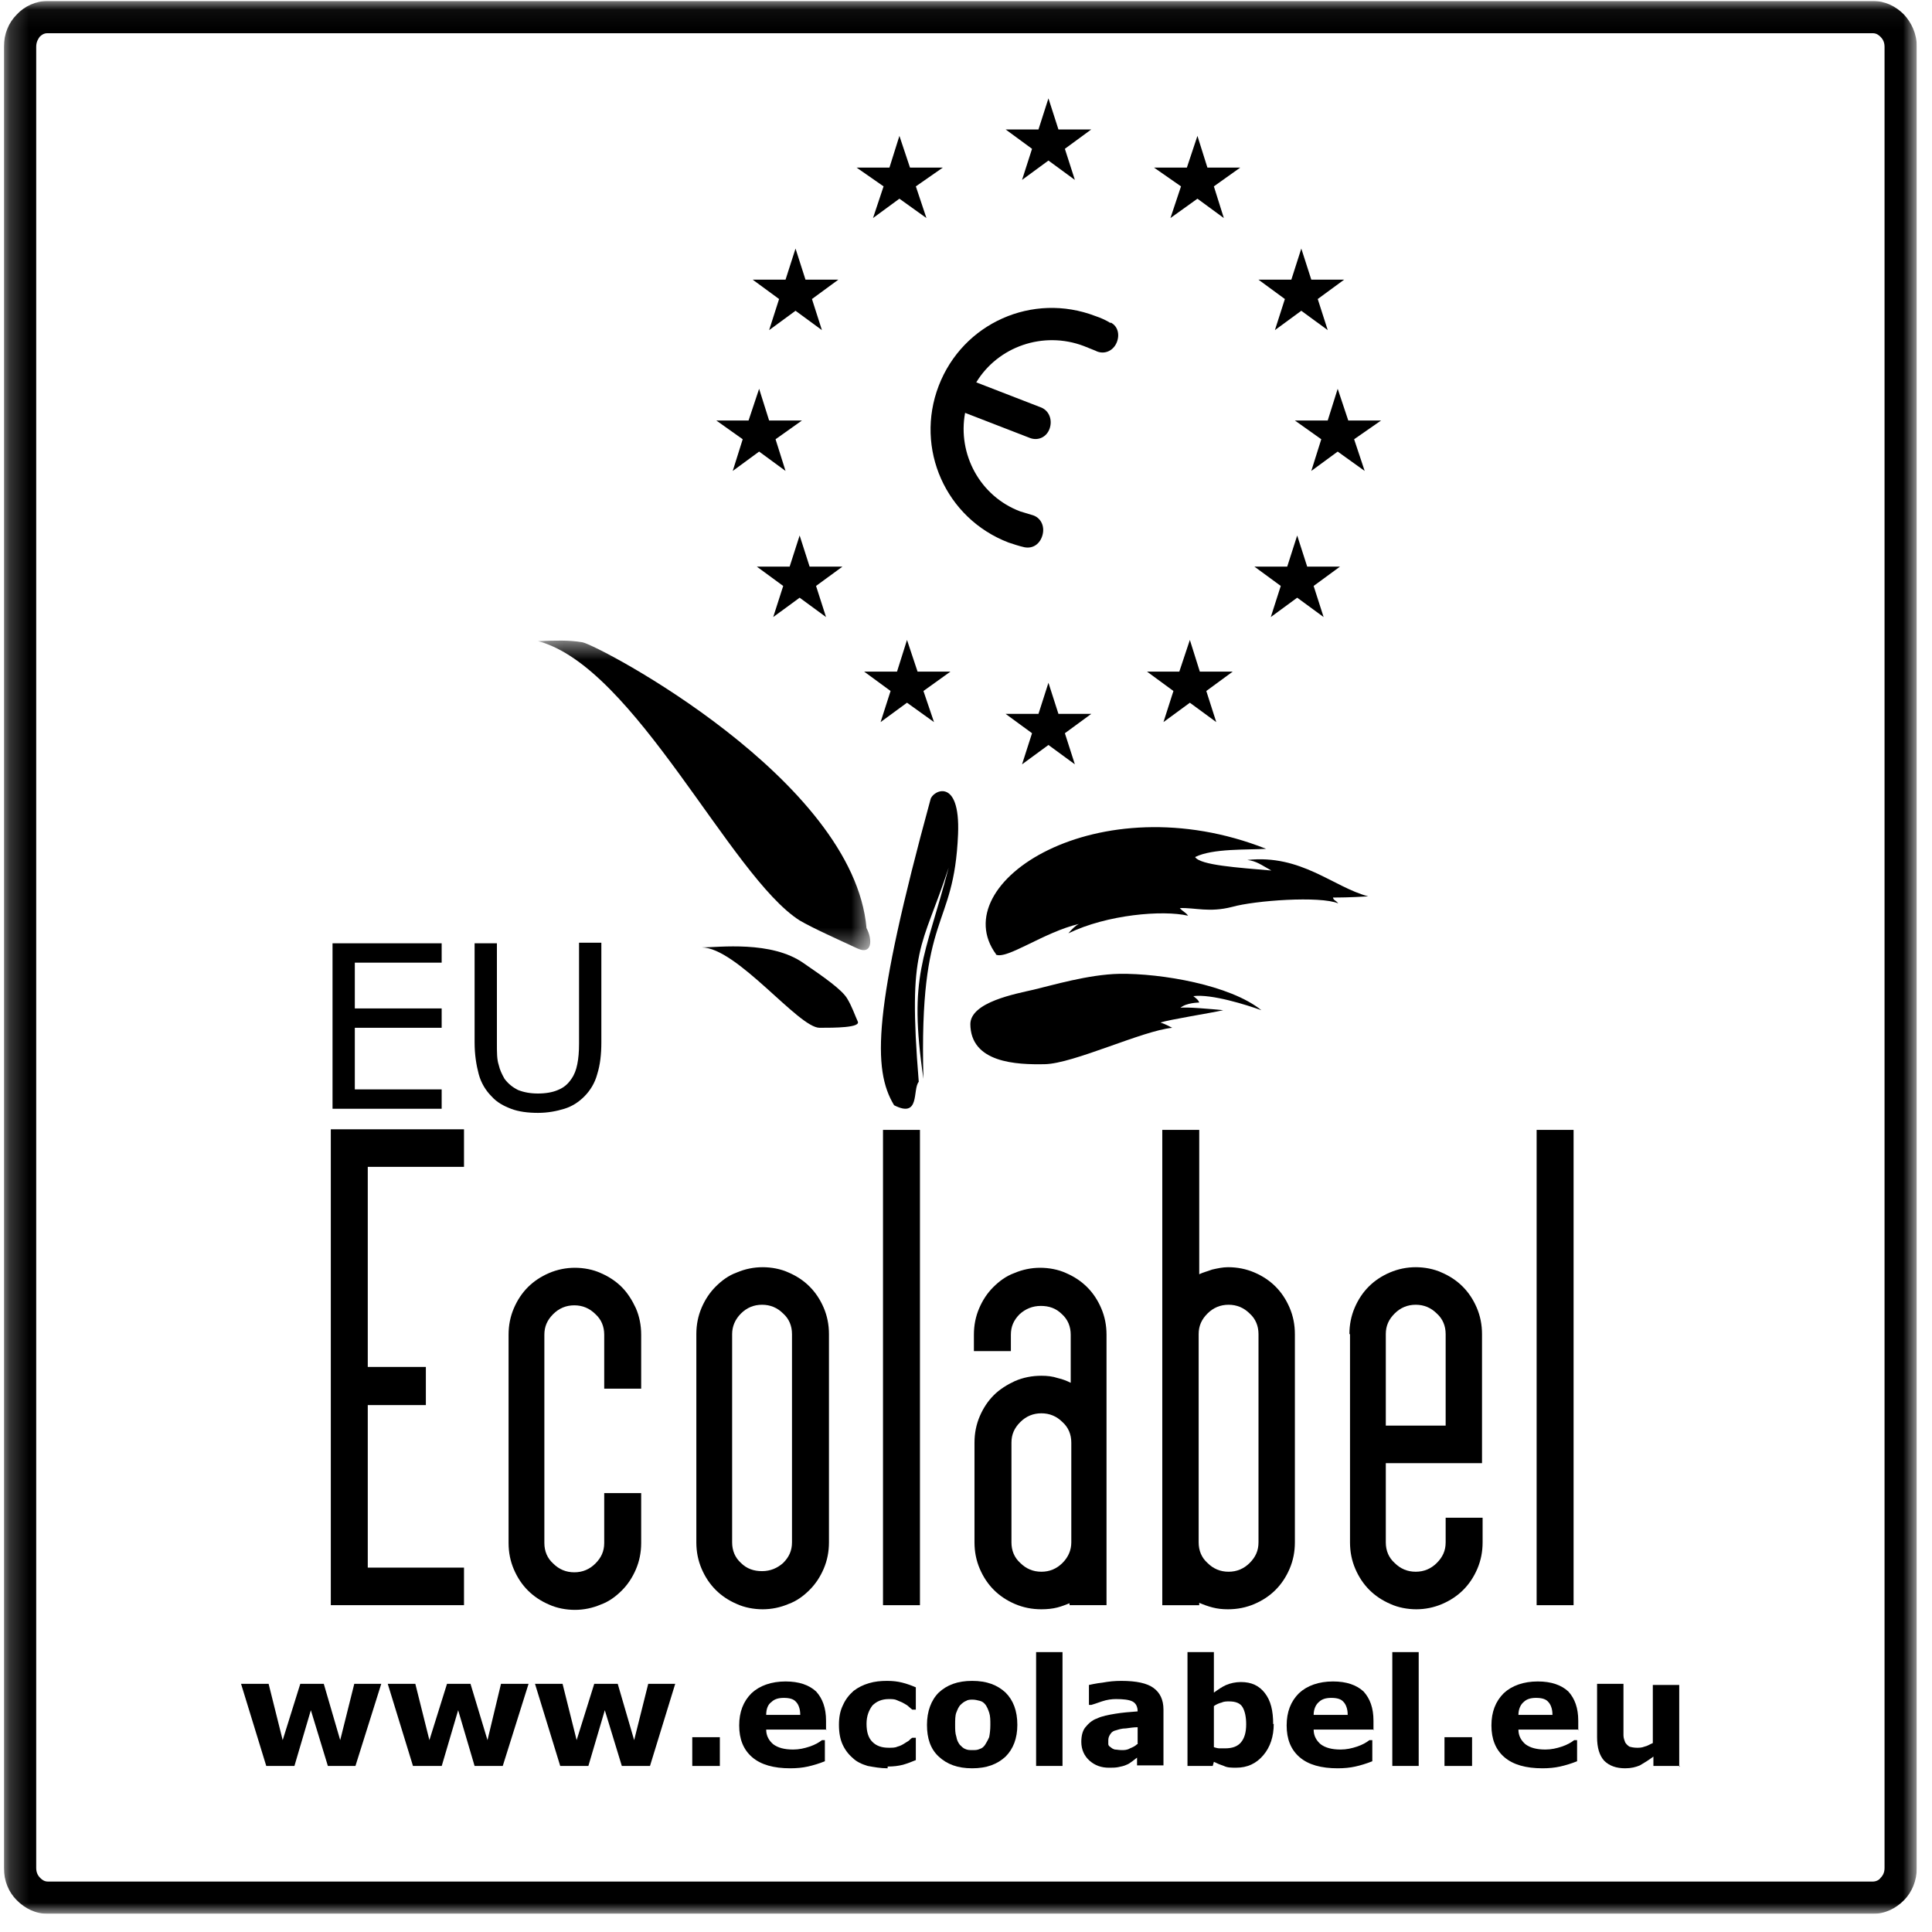 <svg width="101" height="101" viewBox="0 0 101 101" fill="none" xmlns="http://www.w3.org/2000/svg">
<g clip-path="url(#clip0_595_6895)">
<mask id="mask0_595_6895" style="mask-type:luminance" maskUnits="userSpaceOnUse" x="0" y="0" width="101" height="101">
<path d="M100.206 0.05H0.206V100.05H100.206V0.05Z" fill="white"/>
</mask>
<g mask="url(#mask0_595_6895)">
<path d="M58.06 16.89C57.815 16.736 57.539 16.614 57.263 16.522C53.98 15.264 50.33 16.89 49.072 20.172C47.815 23.454 49.441 27.105 52.723 28.362C52.999 28.454 53.275 28.546 53.551 28.608C54.011 28.7 54.379 28.424 54.502 27.963C54.625 27.503 54.41 27.043 53.95 26.921C53.735 26.859 53.551 26.798 53.336 26.736C51.22 25.939 50.054 23.73 50.453 21.583L53.858 22.902C54.287 23.055 54.717 22.841 54.87 22.411C55.023 21.982 54.87 21.491 54.441 21.307L51.036 19.988C52.171 18.117 54.533 17.289 56.649 18.086C56.864 18.178 57.048 18.24 57.263 18.332C57.661 18.546 58.121 18.393 58.336 17.994C58.551 17.595 58.49 17.074 58.06 16.859" fill="black"/>
<path d="M55.669 7.78L57.05 6.767H55.332L54.81 5.142L54.289 6.767H52.571L53.952 7.78L53.43 9.405L54.81 8.393L56.191 9.405L55.669 7.78Z" fill="black"/>
<path d="M63.458 9.743L64.838 8.761H63.12L62.599 7.104L62.047 8.761H60.329L61.74 9.743L61.188 11.399L62.599 10.387L63.979 11.399L63.458 9.743Z" fill="black"/>
<path d="M68.888 15.632L70.269 14.62H68.551L68.029 12.994L67.508 14.62H65.79L67.17 15.632L66.649 17.258L68.029 16.246L69.41 17.258L68.888 15.632Z" fill="black"/>
<path d="M47.878 9.743L49.289 8.761H47.572L47.019 7.104L46.498 8.761H44.78L46.191 9.743L45.639 11.399L47.019 10.387L48.431 11.399L47.878 9.743Z" fill="black"/>
<path d="M42.447 15.632L43.827 14.62H42.109L41.588 12.994L41.066 14.62H39.349L40.729 15.632L40.208 17.258L41.588 16.246L42.968 17.258L42.447 15.632Z" fill="black"/>
<path d="M70.79 22.963L72.201 21.982H70.484L69.931 20.325L69.41 21.982H67.692L69.073 22.963L68.551 24.62L69.931 23.608L71.342 24.62L70.79 22.963Z" fill="black"/>
<path d="M68.673 30.632L70.054 29.62H68.336L67.814 27.994L67.293 29.62H65.575L66.955 30.632L66.434 32.258L67.814 31.246L69.195 32.258L68.673 30.632Z" fill="black"/>
<path d="M63.062 36.123L64.442 35.111H62.724L62.203 33.454L61.651 35.111H59.964L61.344 36.123L60.823 37.749L62.203 36.737L63.583 37.749L63.062 36.123Z" fill="black"/>
<path d="M42.661 30.632L44.042 29.62H42.324L41.803 27.994L41.281 29.62H39.563L40.944 30.632L40.422 32.258L41.803 31.246L43.183 32.258L42.661 30.632Z" fill="black"/>
<path d="M48.275 36.123L49.686 35.111H47.968L47.416 33.454L46.894 35.111H45.177L46.557 36.123L46.035 37.749L47.416 36.736L48.827 37.749L48.275 36.123Z" fill="black"/>
<path d="M40.544 22.963L41.925 21.982H40.207L39.685 20.325L39.133 21.982H37.446L38.827 22.963L38.305 24.62L39.685 23.607L41.066 24.62L40.544 22.963Z" fill="black"/>
<path d="M55.669 38.331L57.05 37.319H55.332L54.81 35.693L54.289 37.319H52.571L53.952 38.331L53.43 39.957L54.81 38.945L56.191 39.957L55.669 38.331Z" fill="black"/>
<path d="M50.085 43.608C49.87 48.73 48.03 47.504 48.275 56.399C47.477 50.939 48.336 50.172 49.594 45.356C48.183 49.681 47.447 49.375 48.03 56.553C47.692 56.951 48.122 58.485 46.741 57.779C45.606 55.908 45.637 52.81 48.643 41.798C48.735 41.338 50.208 40.571 50.085 43.608Z" fill="black"/>
<path d="M36.709 49.528C37.568 49.528 40.329 49.16 42.016 50.356C43.09 51.092 44.01 51.737 44.286 52.197C44.531 52.596 44.685 53.056 44.838 53.393C45.022 53.73 43.611 53.73 42.844 53.73C41.74 53.73 38.519 49.528 36.679 49.528" fill="black"/>
<path d="M52.078 49.896C49.317 46.154 57.415 40.908 66.188 44.374C65.207 44.436 63.397 44.344 62.476 44.804C62.752 45.233 64.716 45.356 66.464 45.509C65.912 45.203 65.697 45.019 65.207 44.957C68.029 44.651 69.685 46.368 71.525 46.859C70.575 46.92 69.93 46.92 69.685 46.92C69.716 47.074 69.808 47.043 69.961 47.227C69.01 46.828 65.605 47.074 64.409 47.411C63.213 47.718 62.476 47.442 61.679 47.473C61.832 47.657 61.986 47.687 62.108 47.871C60.789 47.565 57.875 47.81 55.851 48.792C56.035 48.577 56.219 48.393 56.403 48.301C54.562 48.73 52.599 50.203 52.047 49.896" fill="black"/>
<path d="M50.727 53.547C50.727 52.381 53.12 51.952 54.04 51.737C54.961 51.522 56.893 50.94 58.519 50.909C60.697 50.878 64.316 51.492 65.942 52.811C65.175 52.535 63.335 51.952 62.384 52.075C62.629 52.258 62.66 52.32 62.691 52.412C62.691 52.412 62.016 52.412 61.709 52.688C61.954 52.627 63.335 52.749 63.948 52.811C63.273 52.964 61.126 53.301 60.666 53.455C60.942 53.547 61.096 53.639 61.28 53.731C59.715 53.884 56.126 55.602 54.623 55.633C53.151 55.663 50.727 55.571 50.727 53.516" fill="black"/>
<path d="M19.932 88.025L18.582 92.319H17.14L16.251 89.405L15.392 92.319H13.919L12.601 88.025H14.042L14.778 90.97L15.699 88.025H16.926L17.785 90.97L18.521 88.025H19.932Z" fill="black"/>
<path d="M27.632 88.025L26.283 92.319H24.81L23.951 89.405L23.093 92.319H21.589L20.27 88.025H21.712L22.448 90.97L23.369 88.025H24.596L25.485 90.97L26.191 88.025H27.632Z" fill="black"/>
<path d="M35.299 88.025L33.98 92.319H32.507L31.618 89.405L30.759 92.319H29.287L27.968 88.025H29.409L30.145 90.97L31.066 88.025H32.293L33.152 90.97L33.888 88.025H35.299Z" fill="black"/>
<path d="M37.632 90.816H36.19V92.32H37.632V90.816Z" fill="black"/>
<path d="M43.214 90.418H40.054C40.054 90.755 40.208 91.001 40.423 91.185C40.668 91.369 41.005 91.461 41.465 91.461C41.772 91.461 42.048 91.399 42.324 91.307C42.6 91.215 42.815 91.093 42.969 90.97H43.122V92.074C42.815 92.197 42.508 92.289 42.232 92.35C41.956 92.412 41.65 92.442 41.312 92.442C40.453 92.442 39.778 92.258 39.318 91.859C38.858 91.461 38.643 90.909 38.643 90.203C38.643 89.497 38.858 88.945 39.288 88.516C39.717 88.117 40.331 87.902 41.067 87.902C41.772 87.902 42.294 88.086 42.662 88.424C42.999 88.792 43.183 89.283 43.183 89.958V90.448L43.214 90.418ZM41.834 89.62C41.834 89.344 41.742 89.099 41.619 88.976C41.496 88.823 41.282 88.761 40.975 88.761C40.699 88.761 40.484 88.823 40.331 88.976C40.147 89.099 40.054 89.344 40.054 89.651H41.834V89.62Z" fill="black"/>
<path d="M46.404 92.442C46.036 92.442 45.699 92.381 45.361 92.319C45.055 92.227 44.779 92.105 44.564 91.89C44.349 91.706 44.165 91.46 44.042 91.184C43.92 90.908 43.858 90.571 43.858 90.172C43.858 89.773 43.92 89.436 44.073 89.129C44.196 88.853 44.38 88.608 44.625 88.393C44.87 88.209 45.116 88.086 45.423 87.994C45.729 87.902 46.036 87.872 46.374 87.872C46.68 87.872 46.926 87.902 47.171 87.964C47.417 88.025 47.662 88.117 47.877 88.209V89.375H47.693C47.693 89.375 47.57 89.283 47.509 89.221C47.447 89.16 47.355 89.099 47.233 89.037C47.141 88.976 47.018 88.945 46.895 88.884C46.772 88.823 46.619 88.823 46.466 88.823C46.097 88.823 45.822 88.945 45.607 89.16C45.423 89.405 45.3 89.712 45.3 90.111C45.3 90.54 45.392 90.847 45.607 91.062C45.822 91.276 46.097 91.368 46.466 91.368C46.65 91.368 46.803 91.368 46.926 91.307C47.048 91.276 47.171 91.215 47.263 91.154C47.355 91.092 47.417 91.062 47.509 91C47.57 90.939 47.631 90.878 47.693 90.847H47.877V92.013C47.662 92.105 47.417 92.197 47.202 92.258C46.956 92.319 46.711 92.35 46.404 92.35" fill="black"/>
<path d="M53.184 90.172C53.184 90.878 52.969 91.43 52.57 91.829C52.141 92.227 51.589 92.442 50.822 92.442C50.055 92.442 49.503 92.227 49.073 91.829C48.644 91.43 48.46 90.878 48.46 90.172C48.46 89.467 48.675 88.884 49.073 88.485C49.503 88.086 50.055 87.872 50.822 87.872C51.589 87.872 52.141 88.086 52.57 88.485C52.969 88.884 53.184 89.436 53.184 90.172ZM51.497 91.215C51.497 91.215 51.65 90.97 51.711 90.816C51.742 90.663 51.773 90.448 51.773 90.172C51.773 89.927 51.773 89.712 51.711 89.528C51.65 89.344 51.589 89.221 51.527 89.129C51.435 89.007 51.343 88.945 51.221 88.915C51.098 88.884 50.975 88.853 50.852 88.853C50.73 88.853 50.607 88.853 50.515 88.915C50.423 88.945 50.3 89.037 50.208 89.129C50.116 89.221 50.055 89.375 49.994 89.528C49.932 89.681 49.932 89.927 49.932 90.172C49.932 90.418 49.932 90.602 49.994 90.786C50.024 90.97 50.086 91.092 50.178 91.215C50.27 91.307 50.362 91.399 50.454 91.43C50.576 91.491 50.699 91.491 50.852 91.491C50.975 91.491 51.098 91.491 51.221 91.43C51.343 91.399 51.435 91.307 51.497 91.215Z" fill="black"/>
<path d="M55.545 86.368H54.165V92.319H55.545V86.368Z" fill="black"/>
<path d="M59.473 91.859C59.473 91.859 59.32 91.982 59.197 92.074C59.074 92.166 58.982 92.227 58.89 92.258C58.767 92.319 58.614 92.35 58.461 92.381C58.307 92.412 58.154 92.412 57.97 92.412C57.571 92.412 57.234 92.289 56.958 92.043C56.682 91.798 56.528 91.46 56.528 91.062C56.528 90.755 56.59 90.479 56.743 90.295C56.896 90.111 57.08 89.927 57.356 89.835C57.602 89.712 57.939 89.651 58.307 89.589C58.675 89.528 59.074 89.497 59.473 89.467C59.473 89.221 59.381 89.037 59.197 88.945C59.013 88.853 58.706 88.823 58.338 88.823C58.123 88.823 57.878 88.853 57.602 88.945C57.356 89.037 57.142 89.099 57.05 89.129H56.927V88.086C56.927 88.086 57.326 87.994 57.633 87.964C57.97 87.902 58.277 87.872 58.614 87.872C59.412 87.872 59.964 87.994 60.301 88.24C60.639 88.485 60.823 88.853 60.823 89.375V92.289H59.442V91.829L59.473 91.859ZM59.473 91.184V90.295C59.289 90.295 59.074 90.326 58.859 90.356C58.645 90.356 58.461 90.418 58.369 90.448C58.215 90.479 58.123 90.54 58.062 90.632C58.001 90.724 57.939 90.816 57.939 90.97C57.939 91.062 57.939 91.123 57.939 91.184C57.939 91.246 58.001 91.307 58.062 91.338C58.123 91.399 58.185 91.43 58.277 91.46C58.369 91.46 58.491 91.491 58.645 91.491C58.767 91.491 58.921 91.491 59.074 91.399C59.228 91.338 59.35 91.276 59.442 91.184" fill="black"/>
<path d="M66.588 90.111C66.588 90.785 66.404 91.338 66.036 91.767C65.668 92.196 65.208 92.411 64.625 92.411C64.38 92.411 64.165 92.411 63.981 92.319C63.797 92.258 63.643 92.196 63.459 92.104L63.398 92.319H62.079V86.368H63.459V88.485C63.674 88.331 63.889 88.178 64.103 88.086C64.318 87.994 64.594 87.933 64.87 87.933C65.422 87.933 65.821 88.117 66.128 88.515C66.435 88.914 66.558 89.436 66.558 90.141M65.147 90.141C65.147 89.773 65.085 89.466 64.962 89.252C64.84 89.037 64.594 88.945 64.257 88.945C64.134 88.945 63.981 88.945 63.858 89.006C63.735 89.037 63.582 89.098 63.459 89.19V91.338C63.459 91.338 63.643 91.399 63.735 91.399C63.827 91.399 63.919 91.399 64.042 91.399C64.41 91.399 64.686 91.307 64.87 91.092C65.054 90.877 65.147 90.571 65.147 90.141Z" fill="black"/>
<path d="M71.833 90.418H68.674C68.674 90.755 68.827 91.001 69.042 91.185C69.287 91.369 69.624 91.461 70.085 91.461C70.391 91.461 70.668 91.399 70.944 91.307C71.22 91.215 71.434 91.093 71.588 90.97H71.741V92.074C71.434 92.197 71.128 92.289 70.852 92.35C70.576 92.412 70.269 92.442 69.931 92.442C69.072 92.442 68.397 92.258 67.937 91.859C67.477 91.461 67.263 90.909 67.263 90.203C67.263 89.497 67.477 88.945 67.907 88.516C68.336 88.117 68.95 87.902 69.686 87.902C70.391 87.902 70.913 88.086 71.281 88.424C71.618 88.792 71.802 89.283 71.802 89.958V90.448L71.833 90.418ZM70.453 89.62C70.453 89.344 70.361 89.099 70.238 88.976C70.115 88.823 69.901 88.761 69.594 88.761C69.318 88.761 69.103 88.823 68.95 88.976C68.796 89.099 68.674 89.344 68.674 89.651H70.453V89.62Z" fill="black"/>
<path d="M74.166 86.368H72.786V92.319H74.166V86.368Z" fill="black"/>
<path d="M76.956 90.816H75.514V92.32H76.956V90.816Z" fill="black"/>
<path d="M82.538 90.418H79.379C79.379 90.755 79.532 91.001 79.747 91.185C79.992 91.369 80.329 91.461 80.79 91.461C81.096 91.461 81.372 91.399 81.648 91.307C81.925 91.215 82.139 91.093 82.293 90.97H82.446V92.074C82.139 92.197 81.833 92.289 81.556 92.35C81.28 92.412 80.974 92.442 80.636 92.442C79.777 92.442 79.103 92.258 78.642 91.859C78.182 91.461 77.968 90.909 77.968 90.203C77.968 89.497 78.182 88.945 78.612 88.516C79.041 88.117 79.655 87.902 80.391 87.902C81.096 87.902 81.618 88.086 81.986 88.424C82.323 88.792 82.507 89.283 82.507 89.958V90.448L82.538 90.418ZM81.158 89.62C81.158 89.344 81.066 89.099 80.943 88.976C80.82 88.823 80.606 88.761 80.299 88.761C80.023 88.761 79.808 88.823 79.655 88.976C79.501 89.099 79.379 89.344 79.379 89.651H81.158V89.62Z" fill="black"/>
<path d="M87.816 92.319H86.436V91.829C86.191 92.013 85.945 92.166 85.73 92.289C85.516 92.381 85.27 92.442 84.963 92.442C84.503 92.442 84.135 92.319 83.859 92.043C83.614 91.767 83.491 91.368 83.491 90.816V88.025H84.871V90.172C84.871 90.387 84.871 90.571 84.871 90.724C84.871 90.878 84.933 91 84.963 91.092C85.025 91.184 85.086 91.246 85.178 91.307C85.27 91.338 85.424 91.368 85.577 91.368C85.7 91.368 85.822 91.368 85.976 91.307C86.129 91.276 86.252 91.184 86.405 91.123V88.086H87.786V92.381L87.816 92.319Z" fill="black"/>
<path d="M23.089 57.963H17.384V49.313H23.089V50.325H18.549V52.718H23.089V53.73H18.549V56.951H23.089V57.963Z" fill="black"/>
<path d="M31.437 54.497C31.437 55.11 31.376 55.663 31.222 56.153C31.1 56.614 30.854 57.012 30.548 57.319C30.241 57.626 29.903 57.84 29.505 57.963C29.106 58.086 28.646 58.178 28.124 58.178C27.603 58.178 27.112 58.117 26.713 57.963C26.314 57.81 25.977 57.626 25.701 57.319C25.394 57.012 25.149 56.614 25.026 56.153C24.903 55.693 24.811 55.141 24.811 54.497V49.313H25.977V54.558C25.977 55.018 25.977 55.386 26.069 55.663C26.13 55.939 26.253 56.184 26.376 56.399C26.56 56.644 26.775 56.828 27.081 56.982C27.388 57.104 27.726 57.166 28.124 57.166C28.523 57.166 28.891 57.104 29.167 56.982C29.474 56.859 29.689 56.675 29.873 56.399C30.026 56.184 30.118 55.939 30.18 55.632C30.241 55.325 30.271 54.988 30.271 54.558V49.282H31.437V54.466V54.497Z" fill="black"/>
<path d="M17.294 83.914V59.037H24.257V61H19.226V71.46H22.263V73.454H19.226V81.951H24.257V83.914H17.294Z" fill="black"/>
<path d="M31.587 72.595V69.773C31.587 69.344 31.433 68.975 31.127 68.699C30.82 68.393 30.452 68.239 30.022 68.239C29.593 68.239 29.225 68.393 28.918 68.699C28.611 69.006 28.458 69.344 28.458 69.773V80.663C28.458 81.092 28.611 81.46 28.918 81.736C29.225 82.043 29.593 82.196 30.022 82.196C30.452 82.196 30.82 82.043 31.127 81.736C31.433 81.43 31.587 81.092 31.587 80.663V78.055H33.519V80.663C33.519 81.153 33.427 81.614 33.243 82.043C33.059 82.472 32.814 82.841 32.507 83.147C32.2 83.454 31.832 83.73 31.403 83.883C30.973 84.067 30.513 84.16 30.053 84.16C29.593 84.16 29.102 84.067 28.703 83.883C28.274 83.699 27.906 83.454 27.599 83.147C27.292 82.841 27.047 82.472 26.863 82.043C26.679 81.614 26.587 81.153 26.587 80.663V69.773C26.587 69.282 26.679 68.822 26.863 68.393C27.047 67.963 27.292 67.595 27.599 67.288C27.906 66.982 28.274 66.736 28.703 66.552C29.133 66.368 29.593 66.276 30.053 66.276C30.513 66.276 31.004 66.368 31.403 66.552C31.832 66.736 32.2 66.982 32.507 67.288C32.814 67.595 33.059 67.994 33.243 68.393C33.427 68.822 33.519 69.282 33.519 69.773V72.595H31.587Z" fill="black"/>
<path d="M43.336 80.632C43.336 81.123 43.244 81.583 43.06 82.013C42.876 82.442 42.63 82.81 42.323 83.117C42.017 83.424 41.649 83.7 41.219 83.853C40.79 84.037 40.33 84.129 39.87 84.129C39.409 84.129 38.919 84.037 38.52 83.853C38.09 83.669 37.722 83.424 37.416 83.117C37.109 82.81 36.863 82.442 36.679 82.013C36.495 81.583 36.403 81.123 36.403 80.632V69.743C36.403 69.252 36.495 68.792 36.679 68.362C36.863 67.933 37.109 67.565 37.416 67.258C37.722 66.951 38.09 66.675 38.52 66.522C38.949 66.338 39.409 66.246 39.87 66.246C40.33 66.246 40.82 66.338 41.219 66.522C41.649 66.706 42.017 66.951 42.323 67.258C42.63 67.565 42.876 67.933 43.06 68.362C43.244 68.792 43.336 69.252 43.336 69.743V80.632ZM41.403 69.743C41.403 69.313 41.25 68.945 40.943 68.669C40.636 68.362 40.268 68.209 39.839 68.209C39.409 68.209 39.041 68.362 38.734 68.669C38.428 68.976 38.274 69.344 38.274 69.743V80.632C38.274 81.062 38.428 81.43 38.734 81.706C39.041 82.013 39.409 82.135 39.839 82.135C40.268 82.135 40.636 81.982 40.943 81.706C41.25 81.399 41.403 81.062 41.403 80.632V69.743Z" fill="black"/>
<path d="M48.093 59.068H46.161V83.915H48.093V59.068Z" fill="black"/>
<path d="M55.974 83.792C55.729 83.884 55.514 83.976 55.269 84.037C55.023 84.099 54.747 84.129 54.441 84.129C53.95 84.129 53.49 84.037 53.06 83.853C52.631 83.669 52.263 83.424 51.956 83.117C51.649 82.81 51.404 82.442 51.22 82.013C51.036 81.583 50.944 81.123 50.944 80.632V75.418C50.944 74.927 51.036 74.467 51.22 74.037C51.404 73.608 51.649 73.24 51.956 72.933C52.263 72.626 52.661 72.381 53.06 72.197C53.49 72.013 53.95 71.921 54.441 71.921C54.747 71.921 55.023 71.951 55.3 72.043C55.575 72.105 55.79 72.197 55.974 72.289V69.773C55.974 69.344 55.821 68.976 55.514 68.7C55.207 68.393 54.839 68.27 54.41 68.27C53.98 68.27 53.612 68.424 53.306 68.7C52.999 69.006 52.846 69.344 52.846 69.773V70.632H50.913V69.773C50.913 69.282 51.005 68.822 51.189 68.393C51.373 67.963 51.618 67.595 51.925 67.289C52.232 66.982 52.6 66.706 53.029 66.552C53.459 66.368 53.919 66.276 54.379 66.276C54.839 66.276 55.33 66.368 55.729 66.552C56.158 66.737 56.526 66.982 56.833 67.289C57.14 67.595 57.385 67.963 57.569 68.393C57.754 68.822 57.846 69.282 57.846 69.773V83.914H55.913V83.792H55.974ZM52.876 80.632C52.876 81.062 53.029 81.43 53.336 81.706C53.643 82.013 54.011 82.166 54.441 82.166C54.87 82.166 55.238 82.013 55.545 81.706C55.852 81.399 56.005 81.031 56.005 80.632V75.418C56.005 74.988 55.852 74.62 55.545 74.344C55.238 74.037 54.87 73.884 54.441 73.884C54.011 73.884 53.643 74.037 53.336 74.344C53.029 74.651 52.876 74.988 52.876 75.418V80.632Z" fill="black"/>
<path d="M63.368 66.369C63.644 66.307 63.92 66.246 64.196 66.246C64.687 66.246 65.147 66.338 65.577 66.522C66.006 66.706 66.374 66.952 66.681 67.258C66.988 67.565 67.233 67.933 67.417 68.363C67.601 68.792 67.693 69.252 67.693 69.743V80.632C67.693 81.123 67.601 81.584 67.417 82.013C67.233 82.442 66.988 82.81 66.681 83.117C66.374 83.424 66.006 83.669 65.577 83.853C65.147 84.037 64.687 84.129 64.196 84.129C63.889 84.129 63.644 84.099 63.399 84.037C63.153 83.976 62.908 83.884 62.693 83.792V83.915H60.761V59.068H62.693V66.614C62.877 66.522 63.123 66.461 63.368 66.369ZM65.331 68.669C65.024 68.363 64.656 68.209 64.227 68.209C63.797 68.209 63.429 68.363 63.123 68.669C62.816 68.976 62.663 69.314 62.663 69.743V80.632C62.663 81.062 62.816 81.43 63.123 81.706C63.429 82.013 63.797 82.166 64.227 82.166C64.656 82.166 65.024 82.013 65.331 81.706C65.638 81.399 65.791 81.062 65.791 80.632V69.743C65.791 69.314 65.638 68.945 65.331 68.669Z" fill="black"/>
<path d="M70.544 69.743C70.544 69.252 70.636 68.792 70.82 68.362C71.004 67.933 71.249 67.565 71.556 67.258C71.863 66.951 72.231 66.706 72.66 66.522C73.09 66.338 73.55 66.246 74.01 66.246C74.47 66.246 74.961 66.338 75.36 66.522C75.789 66.706 76.157 66.951 76.464 67.258C76.771 67.565 77.016 67.933 77.2 68.362C77.384 68.792 77.476 69.252 77.476 69.743V76.491H72.446V80.632C72.446 81.062 72.599 81.43 72.906 81.706C73.213 82.013 73.581 82.166 74.01 82.166C74.439 82.166 74.808 82.013 75.114 81.706C75.421 81.399 75.575 81.062 75.575 80.632V79.344H77.507V80.632C77.507 81.123 77.415 81.583 77.231 82.013C77.047 82.442 76.802 82.81 76.495 83.117C76.188 83.424 75.82 83.669 75.39 83.853C74.961 84.037 74.501 84.129 74.041 84.129C73.581 84.129 73.09 84.037 72.691 83.853C72.262 83.669 71.894 83.424 71.587 83.117C71.28 82.81 71.035 82.442 70.851 82.013C70.666 81.583 70.575 81.123 70.575 80.632V69.743H70.544ZM72.476 74.528H75.575V69.743C75.575 69.313 75.421 68.945 75.114 68.669C74.808 68.362 74.439 68.209 74.01 68.209C73.581 68.209 73.213 68.362 72.906 68.669C72.599 68.976 72.446 69.313 72.446 69.743V74.528H72.476Z" fill="black"/>
<path d="M82.263 59.068H80.331V83.915H82.263V59.068Z" fill="black"/>
</g>
<mask id="mask1_595_6895" style="mask-type:luminance" maskUnits="userSpaceOnUse" x="28" y="33" width="18" height="17">
<path d="M45.513 33.485H28.12V49.682H45.513V33.485Z" fill="white"/>
</mask>
<g mask="url(#mask1_595_6895)">
<path d="M45.298 48.516C45.635 49.16 45.574 49.926 44.838 49.589C43.917 49.16 42.476 48.516 41.801 48.117C38.181 45.816 33.181 34.834 28.12 33.516C29.04 33.485 29.715 33.454 30.451 33.577C31.341 33.761 44.623 40.755 45.298 48.516Z" fill="black"/>
</g>
<mask id="mask2_595_6895" style="mask-type:luminance" maskUnits="userSpaceOnUse" x="0" y="0" width="101" height="101">
<path d="M100.206 0.05H0.206V100.05H100.206V0.05Z" fill="white"/>
</mask>
<g mask="url(#mask2_595_6895)">
<path d="M97.905 1.737C98.089 1.737 98.212 1.829 98.304 1.921C98.396 2.013 98.519 2.166 98.519 2.442V97.534V97.657C98.519 97.933 98.396 98.087 98.304 98.179C98.243 98.271 98.089 98.363 97.905 98.363H2.507C2.322 98.363 2.2 98.271 2.108 98.179C2.016 98.087 1.893 97.933 1.893 97.657V2.442C1.893 2.166 2.016 2.013 2.077 1.921C2.169 1.829 2.292 1.737 2.476 1.737H97.875H97.905ZM97.905 0.05H2.507C1.862 0.05 1.28 0.326 0.881 0.755C0.451 1.185 0.206 1.768 0.206 2.442V97.657C0.206 98.332 0.451 98.915 0.881 99.344C1.31 99.774 1.862 100.05 2.507 100.05H97.905C98.549 100.05 99.102 99.774 99.531 99.344C99.96 98.915 100.206 98.301 100.206 97.657V97.534V2.442C100.206 1.768 99.93 1.185 99.531 0.755C99.102 0.326 98.549 0.05 97.905 0.05Z" fill="black"/>
</g>
</g>
<defs>
<clipPath id="clip0_595_6895">
<rect width="100" height="100" fill="white" transform="translate(0.208 0.05)"/>
</clipPath>
</defs>
</svg>
